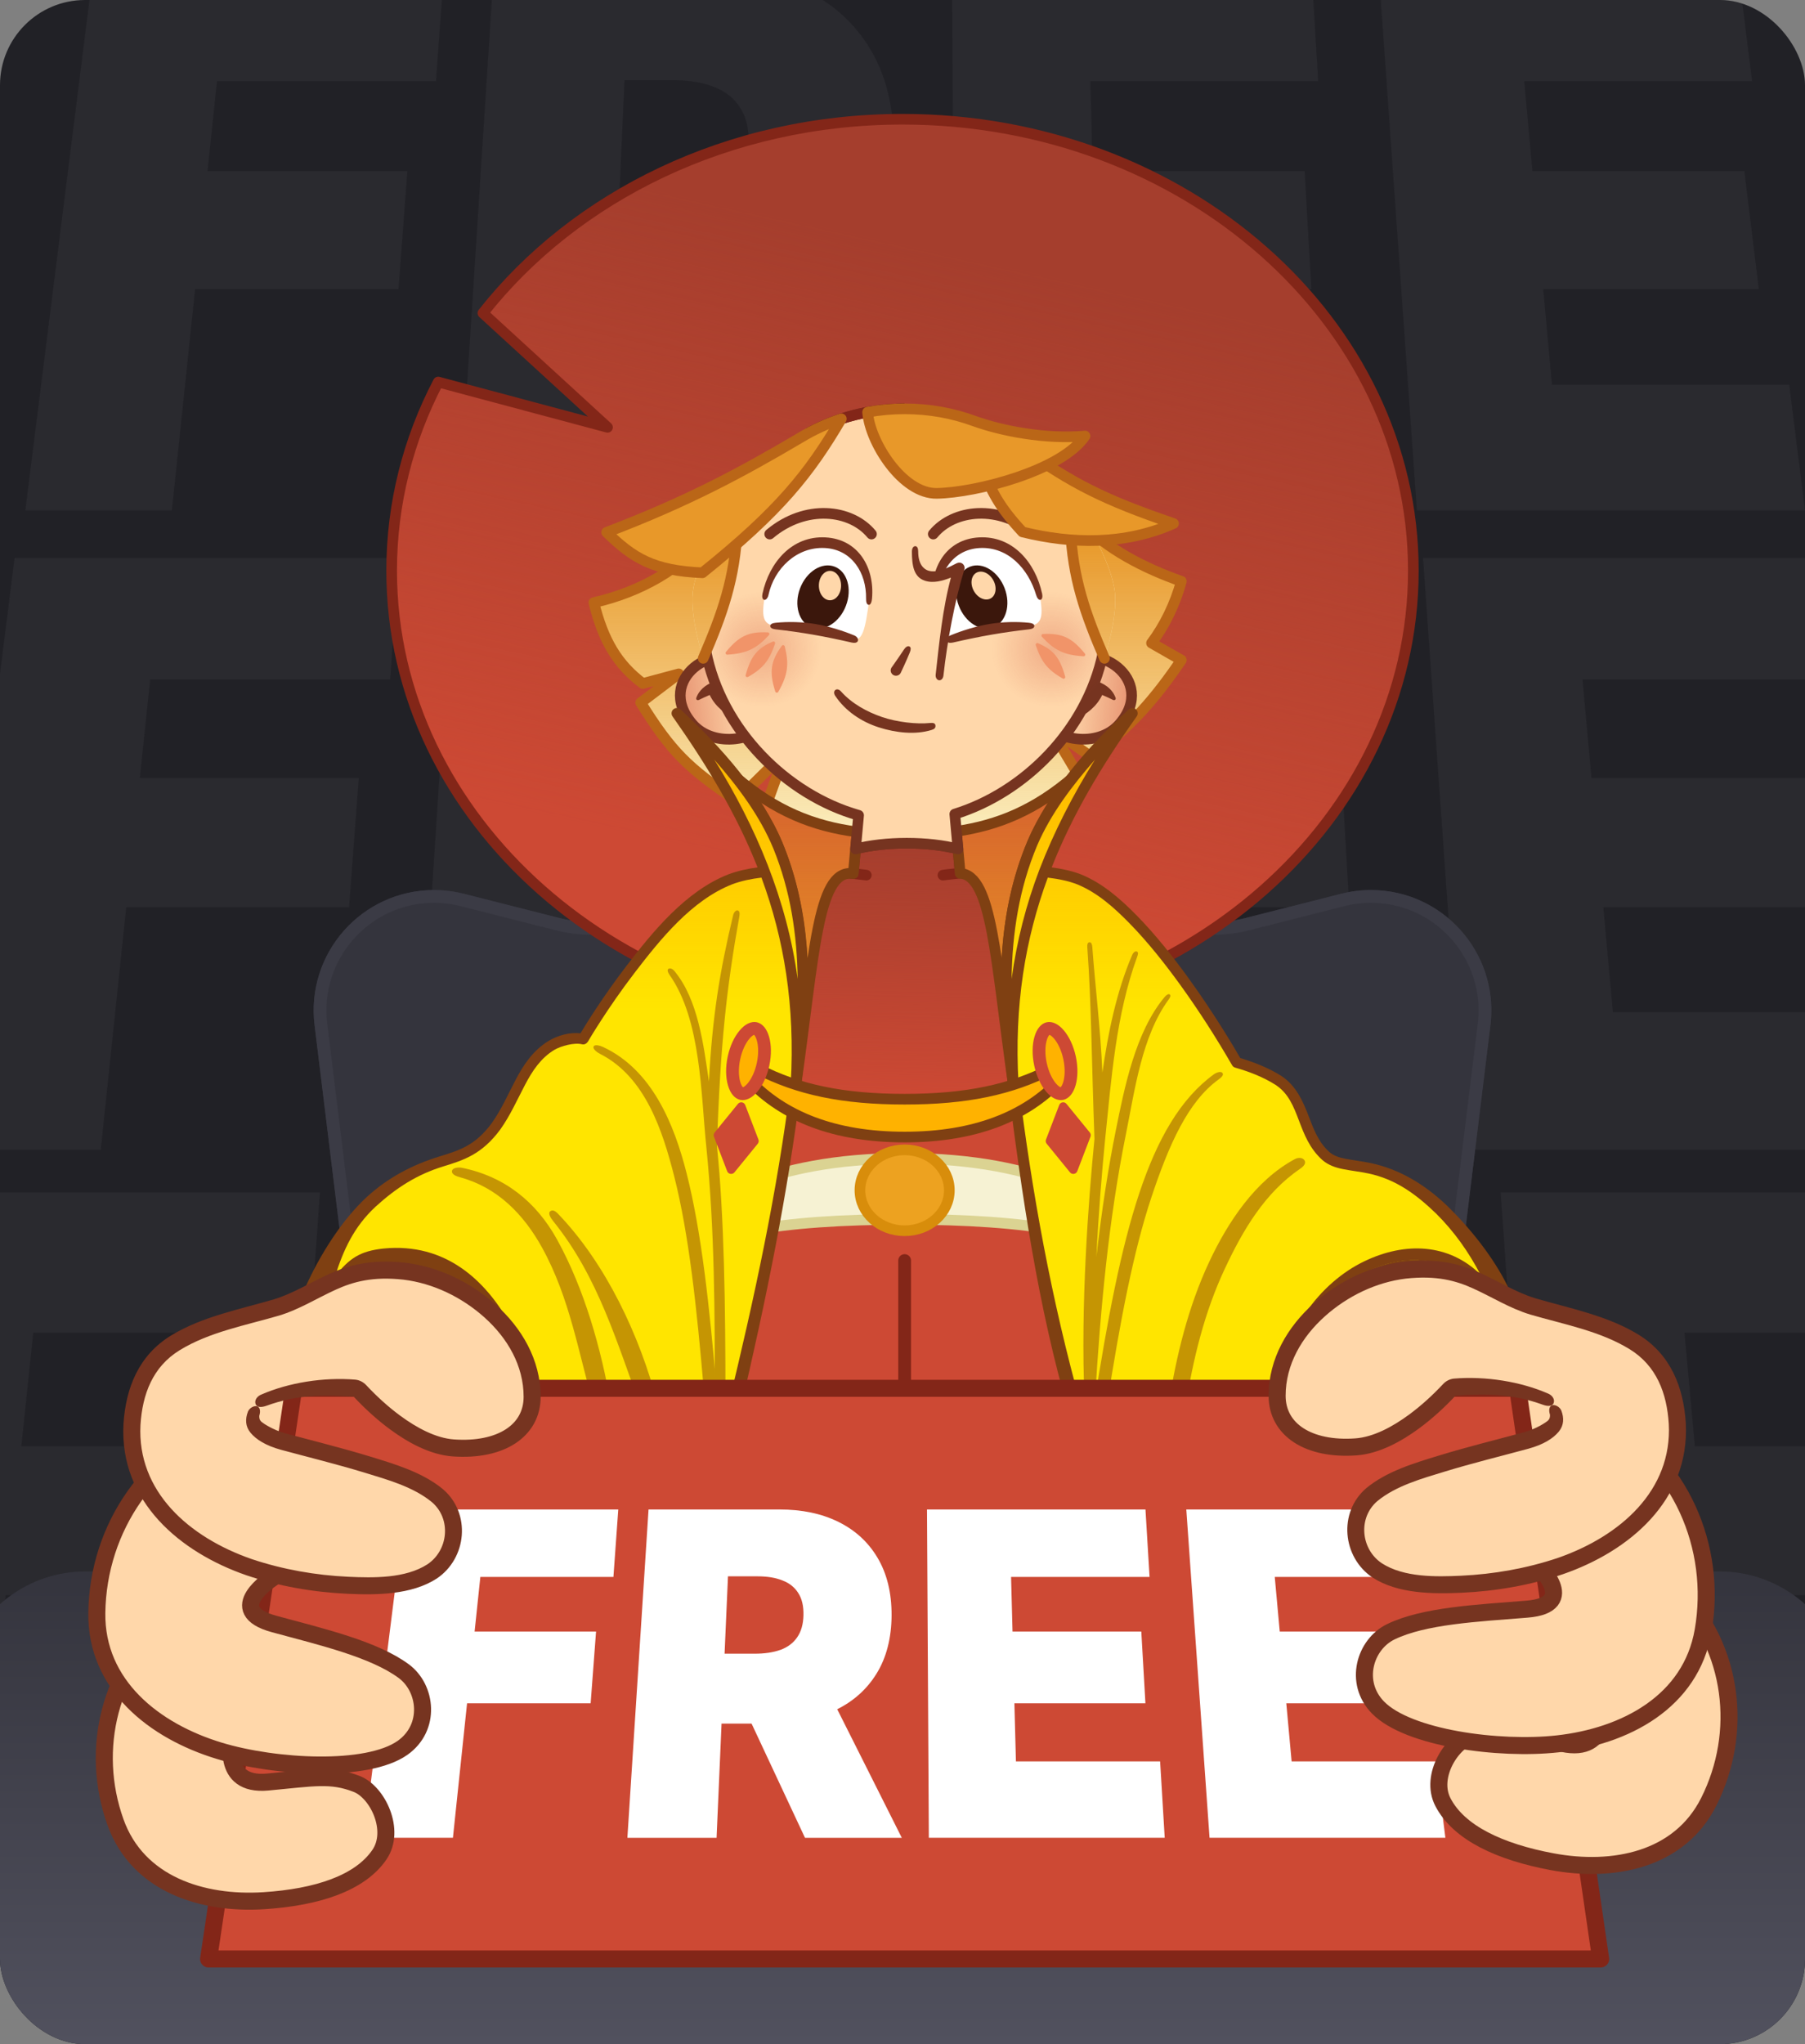 <svg width="424" height="480" viewBox="0 0 424 480" fill="none" xmlns="http://www.w3.org/2000/svg">
<rect x="0" y="0" width="424" height="480" fill="#808080" stroke="none"/>
<g clip-path="url(#clip0_2073_454)">
<rect width="424" height="480" rx="20" fill="#212126"/>
<g opacity="0.04">
<path d="M332.837 119.855L323.852 -7H408.302L411.576 19.065H358.047L359.972 40.178H409.75L413.156 67.889H362.506L364.563 90.35H420.298L424 119.855H332.821H332.837Z" fill="white"/>
<path d="M224.33 119.855L223.622 -7H308.072L309.651 19.065H256.122L256.681 40.178H306.459L308.055 67.889H257.405L257.998 90.35H313.732L315.509 119.855H224.33Z" fill="white"/>
<path d="M5.95 119.855L21.895 -7H104.288L102.412 19.065H50.972L48.751 40.178H95.698L93.608 67.889H45.838L40.375 119.855H5.95Z" fill="white"/>
<path fill-rule="evenodd" clip-rule="evenodd" d="M107.809 119.855L115.987 -7H166.571C175.26 -7 182.846 -5.42 189.329 -2.228C195.829 0.964 200.897 5.588 204.501 11.66C208.138 17.782 209.964 25.187 209.931 33.892C209.898 42.597 207.94 50.364 204.024 56.584C200.371 62.442 195.335 66.984 188.918 70.192L213.881 119.871H176.461L155.81 75.738H144.208L142.283 119.871H107.842L107.809 119.855ZM166.933 47.254C164.185 48.241 160.861 48.734 156.994 48.734H145.377L146.693 18.835H158.097C161.898 18.835 165.123 19.362 167.756 20.431C170.438 21.451 172.479 23.081 173.861 25.302C175.293 27.491 175.951 30.354 175.869 33.875C175.786 37.397 174.964 40.227 173.417 42.432C171.903 44.637 169.747 46.233 166.95 47.27L166.933 47.254Z" fill="white"/>
</g>
<g opacity="0.04">
<path d="M344.114 269.993L334.27 131H426.799L430.387 159.559H371.736L373.846 182.692H428.386L432.118 213.054H376.622L378.876 237.665H439.943L444 269.993H344.096H344.114Z" fill="white"/>
<path d="M225.225 269.993L224.45 131H316.979L318.71 159.559H260.059L260.672 182.692H315.212L316.961 213.054H261.465L262.114 237.665H323.182L325.129 269.993H225.225Z" fill="white"/>
<path d="M-14.05 269.993L3.421 131H93.697L91.641 159.559H35.28L32.846 182.692H84.285L81.995 213.054H29.654L23.669 269.993H-14.05Z" fill="white"/>
<path fill-rule="evenodd" clip-rule="evenodd" d="M97.555 269.993L106.516 131H161.94C171.46 131 179.772 132.731 186.875 136.229C193.997 139.726 199.55 144.793 203.499 151.446C207.484 158.153 209.485 166.267 209.449 175.804C209.413 185.342 207.267 193.852 202.976 200.668C198.973 207.086 193.456 212.062 186.425 215.578L213.776 270.011H172.776L150.148 221.654H137.437L135.328 270.011H97.591L97.555 269.993ZM162.337 190.445C159.326 191.526 155.684 192.067 151.447 192.067H138.717L140.16 159.307H152.655C156.819 159.307 160.353 159.884 163.238 161.056C166.177 162.174 168.413 163.959 169.927 166.393C171.496 168.791 172.217 171.928 172.127 175.786C172.037 179.645 171.135 182.746 169.44 185.162C167.782 187.578 165.42 189.327 162.355 190.463L162.337 190.445Z" fill="white"/>
</g>
<g opacity="0.04">
<path d="M363.85 440.234L352.501 280H459.171L463.307 312.924H395.693L398.124 339.591H461L465.302 374.594H401.325L403.924 402.966H474.323L479 440.234H363.829H363.85Z" fill="white"/>
<path d="M226.791 440.234L225.898 280H332.568L334.563 312.924H266.949L267.655 339.591H330.531L332.547 374.594H268.57L269.318 402.966H339.718L341.963 440.234H226.791Z" fill="white"/>
<path d="M-49.05 440.234L-28.909 280H75.163L72.793 312.924H7.819L5.013 339.591H64.313L61.673 374.594H1.334L-5.567 440.234H-49.05Z" fill="white"/>
<path fill-rule="evenodd" clip-rule="evenodd" d="M79.611 440.234L89.941 280H153.835C164.81 280 174.392 281.995 182.581 286.028C190.791 290.06 197.193 295.901 201.745 303.571C206.339 311.303 208.646 320.656 208.604 331.651C208.563 342.647 206.089 352.457 201.142 360.314C196.528 367.714 190.168 373.451 182.061 377.504L213.593 440.254H166.327L140.242 384.508H125.588L123.156 440.254H79.652L79.611 440.234ZM154.292 348.529C150.821 349.776 146.623 350.4 141.738 350.4H127.064L128.726 312.633H143.131C147.932 312.633 152.006 313.298 155.332 314.649C158.72 315.938 161.297 317.995 163.043 320.801C164.851 323.566 165.683 327.183 165.579 331.631C165.475 336.079 164.436 339.654 162.482 342.439C160.57 345.224 157.847 347.24 154.313 348.55L154.292 348.529Z" fill="white"/>
</g>
<path d="M73.894 240.732C71.825 223.87 84.981 209 101.97 209C104.314 209 106.649 209.291 108.922 209.867L131.427 215.573C137.645 217.149 144.204 216.691 150.143 214.266L200.656 193.633C207.927 190.664 216.073 190.664 223.344 193.633L273.857 214.266C279.796 216.691 286.355 217.149 292.573 215.573L315.078 209.867C317.351 209.291 319.686 209 322.03 209C339.019 209 352.176 223.87 350.106 240.732L337.233 345.654C335.387 360.696 322.612 372 307.456 372H116.544C101.388 372 88.613 360.696 86.767 345.654L73.894 240.732Z" fill="#34343D"/>
<path d="M201.224 195.022C207.915 192.289 215.386 192.203 222.126 194.765L222.777 195.022L273.29 215.654C279.331 218.121 285.983 218.65 292.328 217.176L292.942 217.027L315.447 211.321C317.598 210.776 319.81 210.5 322.03 210.5C337.866 210.5 350.187 224.145 348.699 239.802L348.617 240.55L335.743 345.47C333.99 359.761 321.854 370.5 307.456 370.5H116.544C102.371 370.5 90.39 360.095 88.346 346.138L88.256 345.47L75.382 240.55C73.423 224.581 85.882 210.5 101.97 210.5C103.912 210.5 105.848 210.711 107.743 211.13L108.553 211.321L131.058 217.027C137.383 218.631 144.044 218.229 150.123 215.886L150.71 215.654L201.224 195.022Z" stroke="#3B3B45" stroke-width="3"/>
<path d="M-24.666 440.962C-30.775 460.298 -16.338 480 3.94 480H420.06C440.338 480 454.775 460.298 448.666 440.962L432.552 389.962C428.61 377.483 417.033 369 403.946 369H20.054C6.967 369 -4.61 377.483 -8.552 389.962L-24.666 440.962Z" fill="url(#paint0_linear_2073_454)"/>
<path d="M212 28C278.274 28 332 75.458 332 134C332 192.542 278.274 240 212 240C145.726 240 92 192.542 92 134C92 118.189 95.92 103.187 102.946 89.71L142.712 100.343L113.436 73.522C135.112 46.008 171.175 28 212 28Z" fill="#CD4934"/>
<path d="M212 28C278.274 28 332 75.458 332 134C332 192.542 278.274 240 212 240C145.726 240 92 192.542 92 134C92 118.189 95.92 103.187 102.946 89.71L142.712 100.343L113.436 73.522C135.112 46.008 171.175 28 212 28Z" fill="url(#paint1_linear_2073_454)"/>
<path d="M102.946 89.71L103.269 88.502C102.703 88.351 102.109 88.613 101.838 89.132L102.946 89.71ZM142.712 100.343L142.389 101.55C142.945 101.699 143.531 101.449 143.808 100.944C144.085 100.439 143.981 99.81 143.556 99.421L142.712 100.343ZM113.436 73.522L112.454 72.749C112.049 73.263 112.109 74.002 112.591 74.444L113.436 73.522ZM212 28V29.25C277.734 29.25 330.75 76.289 330.75 134H332H333.25C333.25 74.626 278.814 26.75 212 26.75V28ZM332 134H330.75C330.75 191.711 277.734 238.75 212 238.75V240V241.25C278.814 241.25 333.25 193.374 333.25 134H332ZM212 240V238.75C146.266 238.75 93.25 191.711 93.25 134H92H90.75C90.75 193.374 145.186 241.25 212 241.25V240ZM92 134H93.25C93.25 118.399 97.117 103.595 104.055 90.288L102.946 89.71L101.838 89.132C94.723 102.78 90.75 117.979 90.75 134H92ZM102.946 89.71L102.623 90.918L142.389 101.55L142.712 100.343L143.035 99.135L103.269 88.502L102.946 89.71ZM142.712 100.343L143.556 99.421L114.28 72.601L113.436 73.522L112.591 74.444L141.868 101.264L142.712 100.343ZM113.436 73.522L114.417 74.296C135.845 47.098 171.538 29.25 212 29.25V28V26.75C170.813 26.75 134.38 44.918 112.454 72.749L113.436 73.522Z" fill="#832618"/>
<path d="M139.5 141.5C150.5 139 160 133.5 166 126L254 122.5C260 129 269 133.5 277.5 136.5C276 142 273.5 147 270.5 151L277.5 155C271.432 163.891 265.72 170.654 256.22 177.654L246.66 170.854L253 181.5C246 189.5 238 194.5 225 198L220 187.5L214.5 188.5L212.5 200.5C201.5 201 189.5 198.5 179.5 190.5L183.186 180.316L182.693 178.443L173 188C161.489 180.285 157.674 176.466 150.5 165L159.432 158.238L151 160.5C145 156 141.673 150.342 139.5 141.5Z" fill="#FEF9D1"/>
<path d="M139.5 141.5C150.5 139 160 133.5 166 126L254 122.5C260 129 269 133.5 277.5 136.5C276 142 273.5 147 270.5 151L277.5 155C271.432 163.891 265.72 170.654 256.22 177.654L246.66 170.854L253 181.5C246 189.5 238 194.5 225 198L220 187.5L214.5 188.5L212.5 200.5C201.5 201 189.5 198.5 179.5 190.5L183.186 180.316L182.693 178.443L173 188C161.489 180.285 157.674 176.466 150.5 165L159.432 158.238L151 160.5C145 156 141.673 150.342 139.5 141.5Z" fill="url(#paint2_linear_2073_454)"/>
<path d="M139.5 141.5C150.5 139 160 133.5 166 126L254 122.5C260 129 269 133.5 277.5 136.5C276 142 273.5 147 270.5 151L277.5 155C271.432 163.891 265.72 170.654 256.22 177.654L246.66 170.854L253 181.5C246 189.5 238 194.5 225 198L220 187.5L214.5 188.5L212.5 200.5C201.5 201 189.5 198.5 179.5 190.5L183.186 180.316L182.693 178.443L173 188C161.489 180.285 157.674 176.466 150.5 165L159.432 158.238L151 160.5C145 156 141.673 150.342 139.5 141.5Z" stroke="#BA6617" stroke-width="2.5" stroke-linecap="round" stroke-linejoin="round"/>
<path d="M200.968 199.352C204.376 198.5 208.524 198 213 198C217.476 198 221.624 198.5 225.032 199.352L225.548 205.031C226.017 204.984 226.518 204.937 227.048 204.89C230.574 204.578 235.363 204.288 240.156 204.413L253 331.5H172L184.844 204.413C189.637 204.288 194.426 204.578 197.952 204.89C198.876 204.972 199.714 205.055 200.442 205.133L200.968 199.352Z" fill="#CD4934"/>
<path d="M200.968 199.352C204.376 198.5 208.524 198 213 198C217.476 198 221.624 198.5 225.032 199.352L225.548 205.031C226.017 204.984 226.518 204.937 227.048 204.89C230.574 204.578 235.363 204.288 240.156 204.413L253 331.5H172L184.844 204.413C189.637 204.288 194.426 204.578 197.952 204.89C198.876 204.972 199.714 205.055 200.442 205.133L200.968 199.352Z" fill="url(#paint3_linear_2073_454)"/>
<path d="M203.5 205.5C203.5 205.5 202.346 205.335 200.442 205.133M221.5 205.5C221.5 205.5 223.062 205.277 225.548 205.031M225.548 205.031L225.032 199.352C221.624 198.5 217.476 198 213 198C208.524 198 204.376 198.5 200.968 199.352L200.442 205.133M225.548 205.031C226.017 204.984 226.518 204.937 227.048 204.89C230.574 204.578 235.363 204.288 240.156 204.413L253 331.5H172L184.844 204.413C189.637 204.288 194.426 204.578 197.952 204.89C198.876 204.972 199.714 205.055 200.442 205.133" stroke="#832618" stroke-width="2.5" stroke-linecap="round" stroke-linejoin="round"/>
<path d="M172.811 182.453C176.596 187.241 180.268 192.684 182.5 198C183.392 200.125 184.17 202.263 184.844 204.413C189.897 220.537 189.111 237.346 187 254.5C191.27 224.313 192 204.586 200 205.086C200.152 205.102 200.299 205.117 200.442 205.133L201.332 195.351C191.024 194.014 182.017 190.388 172.811 182.453Z" fill="#EDA220"/>
<path d="M172.811 182.453C176.596 187.241 180.268 192.684 182.5 198C183.392 200.125 184.17 202.263 184.844 204.413C189.897 220.537 189.111 237.346 187 254.5C191.27 224.313 192 204.586 200 205.086C200.152 205.102 200.299 205.117 200.442 205.133L201.332 195.351C191.024 194.014 182.017 190.388 172.811 182.453Z" fill="url(#paint4_linear_2073_454)" fill-opacity="0.7"/>
<path d="M242.5 198C244.732 192.684 248.404 187.241 252.189 182.453C243.279 190.133 234.554 193.777 224.656 195.215L225.553 205.084C233.036 205.521 233.83 225.024 238 254.5C235.889 237.346 235.103 220.537 240.156 204.413C240.83 202.263 241.608 200.125 242.5 198Z" fill="#EDA220"/>
<path d="M242.5 198C244.732 192.684 248.404 187.241 252.189 182.453C243.279 190.133 234.554 193.777 224.656 195.215L225.553 205.084C233.036 205.521 233.83 225.024 238 254.5C235.889 237.346 235.103 220.537 240.156 204.413C240.83 202.263 241.608 200.125 242.5 198Z" fill="url(#paint5_linear_2073_454)" fill-opacity="0.7"/>
<path d="M172.811 182.453C176.596 187.241 180.268 192.684 182.5 198C183.392 200.125 184.17 202.263 184.844 204.413C189.897 220.537 189.111 237.346 187 254.5C191.27 224.313 192 204.586 200 205.086C200.152 205.102 200.299 205.117 200.442 205.133L201.332 195.351C191.024 194.014 182.017 190.388 172.811 182.453Z" stroke="#7F4012" stroke-width="2.5" stroke-linecap="round" stroke-linejoin="round"/>
<path d="M242.5 198C244.732 192.684 248.404 187.241 252.189 182.453C243.279 190.133 234.554 193.777 224.656 195.215L225.553 205.084C233.036 205.521 233.83 225.024 238 254.5C235.889 237.346 235.103 220.537 240.156 204.413C240.83 202.263 241.608 200.125 242.5 198Z" stroke="#7F4012" stroke-width="2.5" stroke-linecap="round" stroke-linejoin="round"/>
<path d="M263.043 169.948C272.006 159.482 257.05 149.658 250.46 156.653L244.733 168.439C247 173.911 257.925 175.924 263.043 169.948Z" fill="#FFD7AA"/>
<path d="M263.043 169.948C272.006 159.482 257.05 149.658 250.46 156.653L244.733 168.439C247 173.911 257.925 175.924 263.043 169.948Z" fill="url(#paint6_linear_2073_454)"/>
<path d="M250.46 156.653C257.05 149.658 272.006 159.482 263.043 169.948C257.925 175.924 247 173.911 244.733 168.439" stroke="#763420" stroke-width="2.5" stroke-linecap="round" stroke-linejoin="round"/>
<path fill-rule="evenodd" clip-rule="evenodd" d="M258.909 163.189C259.79 163.548 260.772 164.019 261.445 164.352C261.809 164.532 262.194 164.257 262.061 163.873C261.726 162.904 260.851 161.358 258.577 160.324C256.969 159.593 254.993 159.841 253.711 160.139C253.241 160.249 253.231 160.844 253.683 161.013C254.661 161.379 255.932 161.864 256.535 162.133C255.531 164.194 253.89 166.357 252.024 168.081C251.592 168.481 251.977 169.234 252.516 168.996C255.263 167.784 257.684 165.812 258.909 163.189Z" fill="#763420"/>
<path d="M162.58 169.948C153.617 159.482 168.573 149.658 175.163 156.653L180.89 168.439C178.623 173.911 167.698 175.924 162.58 169.948Z" fill="#FFD7AA"/>
<path d="M162.58 169.948C153.617 159.482 168.573 149.658 175.163 156.653L180.89 168.439C178.623 173.911 167.698 175.924 162.58 169.948Z" fill="url(#paint7_linear_2073_454)"/>
<path d="M175.163 156.653C168.573 149.658 153.617 159.482 162.58 169.948C167.698 175.924 178.623 173.911 180.89 168.439" stroke="#763420" stroke-width="2.5" stroke-linecap="round" stroke-linejoin="round"/>
<path fill-rule="evenodd" clip-rule="evenodd" d="M166.714 163.189C165.833 163.548 164.851 164.019 164.178 164.352C163.814 164.532 163.429 164.257 163.562 163.873C163.897 162.904 164.772 161.358 167.046 160.324C168.654 159.593 170.631 159.841 171.912 160.139C172.382 160.249 172.392 160.844 171.94 161.013C170.962 161.379 169.691 161.864 169.088 162.133C170.092 164.194 171.733 166.357 173.599 168.081C174.031 168.481 173.646 169.234 173.107 168.996C170.36 167.784 167.939 165.812 166.714 163.189Z" fill="#763420"/>
<path fill-rule="evenodd" clip-rule="evenodd" d="M165 144.5C165 117.714 185.714 96 212.5 96C239.286 96 260 117.714 260 144.5C260 166.681 243.053 185.384 224.287 191.159L225.032 199.352C221.624 198.5 217.476 198 213 198C208.524 198 204.376 198.5 200.968 199.352L201.687 191.447C182.538 186.029 165 167.064 165 144.5Z" fill="#FFD7AA"/>
<path d="M212.5 96C204.249 96 196.575 98.06 189.904 101.694M165.774 152.686C169.361 171.547 184.905 186.699 201.687 191.447L200.968 199.352C204.376 198.5 208.524 198 213 198C217.476 198 221.624 198.5 225.032 199.352L224.287 191.159C240.461 186.182 255.285 171.6 259.07 153.465" stroke="#763420" stroke-width="2.5" stroke-linejoin="round"/>
<path d="M212.5 96C204.249 96 196.575 98.06 189.904 101.694M165.774 152.686C169.361 171.547 184.905 186.699 201.687 191.447L200.968 199.352C204.376 198.5 208.524 198 213 198C217.476 198 221.624 198.5 225.032 199.352L224.287 191.159C240.461 186.182 255.285 171.6 259.07 153.465" stroke="url(#paint8_linear_2073_454)" stroke-width="2.5" stroke-linejoin="round"/>
<ellipse opacity="0.3" cx="247" cy="152.5" rx="14" ry="13.5" fill="url(#paint9_radial_2073_454)"/>
<ellipse opacity="0.3" cx="179" cy="152.5" rx="14" ry="13.5" fill="url(#paint10_radial_2073_454)"/>
<path d="M196.202 162.038C196.554 161.746 197.102 161.857 197.523 162.33C200.116 165.244 203.671 167.169 207.226 168.383C210.718 169.576 215.371 170.099 218.424 169.776C219.11 169.703 219.647 169.776 219.733 170.295C219.847 170.976 219.388 171.234 218.819 171.41C215.015 172.587 210.435 172.078 206.435 170.797C202.299 169.472 198.581 166.951 196.202 163.405C195.849 162.879 195.85 162.33 196.202 162.038Z" fill="#763420"/>
<path d="M219.715 140.5C218.215 124 240.715 122.5 244.215 139.5C245.056 144.512 244.952 146.662 241.715 147C235.215 147 229.715 148 223.715 150C221.29 150.843 220.636 147.598 219.715 140.5Z" fill="white"/>
<ellipse cx="5.763" cy="7.628" rx="5.763" ry="7.628" transform="matrix(-0.934 0.357 0.357 0.934 233.267 131)" fill="#3B170C"/>
<ellipse cx="231.04" cy="137.501" rx="2.607" ry="3.451" transform="rotate(-29.015 231.04 137.501)" fill="#FFD7AA"/>
<path d="M219.226 125.404C224.04 119.576 234.683 118.309 243.129 125.404" stroke="#763420" stroke-width="2.5" stroke-linecap="round" stroke-linejoin="round"/>
<path d="M229.992 126.19C222.316 126.598 218.403 133.24 219.07 140.576C219.132 141.264 219.349 142.072 219.85 142.026C220.351 141.981 220.476 141.267 220.464 140.576C220.352 134.462 223.85 129.019 230.125 128.686C236.785 128.331 241.559 133.556 243.388 139.702C243.585 140.364 243.962 140.945 244.398 140.856C244.833 140.766 244.947 140.103 244.801 139.428C243.218 132.084 237.896 125.769 229.992 126.19Z" fill="#763420"/>
<path d="M241.72 146.237C238.773 145.947 235.469 146.012 232.406 146.526C229.293 147.048 226.047 148.056 223.253 149.202C222.633 149.456 222.226 150.007 222.385 150.486C222.545 150.965 223.208 151.026 223.826 150.885C226.793 150.208 229.905 149.552 232.906 149.033C235.8 148.533 238.717 148.115 241.72 147.78C242.406 147.704 242.97 147.474 242.97 147C242.97 146.526 242.407 146.304 241.72 146.237Z" fill="#763420"/>
<path d="M259.447 154.586C254.93 144.114 251.964 135.784 251.447 124H255.953C255.953 124 261.243 132.847 261.896 139.157C262.523 145.224 259.447 154.586 259.447 154.586Z" fill="#FEF9D1"/>
<path d="M259.447 154.586C254.93 144.114 251.964 135.784 251.447 124H255.953C255.953 124 261.243 132.847 261.896 139.157C262.523 145.224 259.447 154.586 259.447 154.586Z" fill="url(#paint11_linear_2073_454)"/>
<path d="M251.447 124C251.964 135.784 254.93 144.114 259.447 154.586" stroke="#BA6617" stroke-width="2.5" stroke-linecap="round"/>
<path d="M165.181 154.586C169.698 144.114 172.663 135.784 173.181 124H168.674C168.674 124 163.384 132.847 162.732 139.157C162.104 145.224 165.181 154.586 165.181 154.586Z" fill="#FEF9D1"/>
<path d="M165.181 154.586C169.698 144.114 172.663 135.784 173.181 124H168.674C168.674 124 163.384 132.847 162.732 139.157C162.104 145.224 165.181 154.586 165.181 154.586Z" fill="url(#paint12_linear_2073_454)"/>
<path d="M173.181 124C172.663 135.784 169.698 144.114 165.181 154.586" stroke="#BA6617" stroke-width="2.5" stroke-linecap="round"/>
<path d="M204.222 140.5C205.722 124 183.222 122.5 179.722 139.5C178.881 144.512 178.985 146.662 182.222 147C188.722 147 194.222 148 200.222 150C202.647 150.843 203.301 147.598 204.222 140.5Z" fill="white"/>
<ellipse cx="193.33" cy="140.183" rx="5.763" ry="7.628" transform="rotate(20.919 193.33 140.183)" fill="#3B170C"/>
<ellipse cx="2.607" cy="3.451" rx="2.607" ry="3.451" transform="matrix(-1 8.74228e-08 8.74228e-08 1 197.571 134.05)" fill="#FFD7AA"/>
<path d="M193.914 126.19C201.59 126.598 205.504 133.24 204.837 140.576C204.774 141.264 204.557 142.072 204.056 142.026C203.555 141.981 203.43 141.267 203.443 140.576C203.554 134.462 200.056 129.019 193.781 128.686C187.121 128.331 181.836 133.56 180.518 139.702C180.374 140.377 179.944 140.945 179.509 140.856C179.073 140.766 178.959 140.103 179.105 139.428C180.689 132.084 186.011 125.769 193.914 126.19Z" fill="#763420"/>
<path d="M182.187 146.237C185.133 145.947 188.437 146.012 191.5 146.526C194.614 147.048 197.859 148.056 200.653 149.202C201.273 149.456 201.681 150.007 201.521 150.486C201.361 150.965 200.698 151.026 200.081 150.885C197.113 150.208 194.001 149.552 191 149.033C188.106 148.533 185.189 148.115 182.187 147.78C181.501 147.704 180.937 147.474 180.937 147C180.937 146.526 181.5 146.304 182.187 146.237Z" fill="#763420"/>
<path d="M204.711 125.404C199.897 119.576 189.254 118.309 180.808 125.404" stroke="#763420" stroke-width="2.5" stroke-linecap="round" stroke-linejoin="round"/>
<path d="M240.19 124.913C234.772 119.069 232.891 115.54 230.472 109.045L240.423 105.408C251.702 113.435 259.262 117.346 275.666 122.929C264.225 128.043 251.73 127.756 240.19 124.913Z" fill="#E89829" stroke="#BA6617" stroke-width="2.5" stroke-linecap="round" stroke-linejoin="round"/>
<path d="M212.5 296V327.5" stroke="#832618" stroke-width="3" stroke-linecap="round" stroke-linejoin="round"/>
<path d="M176 289C185.5 287.167 198 286.333 212.5 286.333C227 286.333 239.5 287.167 249 289V278C241 274.833 229.089 272 212.5 272C195.911 272 184 274.833 176 278V289Z" fill="#F6F2D3" stroke="#DBD392" stroke-width="2.5" stroke-linecap="round" stroke-linejoin="round"/>
<ellipse cx="212.5" cy="279.5" rx="10.5" ry="9.5" fill="#EDA220" stroke="#D88D0B" stroke-width="2.5" stroke-linejoin="round"/>
<path d="M203.805 96.783C206.615 96.269 209.52 96 212.5 96C218.339 96 223.89 97.032 229 98.923C235.37 101.192 245.454 103.197 254.869 102.391C249.409 110.518 229.345 115.682 220.074 115.851C212.006 115.998 204.324 103.867 203.805 96.783Z" fill="#E89829" stroke="#BA6617" stroke-width="2.5" stroke-linecap="round" stroke-linejoin="round"/>
<path d="M142.5 125C148.794 131.125 153.5 134 165 134.5C183.262 119.846 190.159 111.063 197.634 98.353C194.279 99.454 191.1 100.921 188.138 102.707C173.962 111.072 161.561 117.728 142.5 125Z" fill="#E89829" stroke="#BA6617" stroke-width="2.5" stroke-linecap="round" stroke-linejoin="round"/>
<path d="M159 167.5C159 167.5 176.301 183.236 182.5 198C190.083 216.061 189.393 235.058 187 254.5C183 287 172 331.5 172 331.5H74V302.5C74 302.5 80.636 287.893 87 282C100.5 269.5 108.339 275.545 116.5 264.5C121.284 258.025 122.646 249.723 129.5 245.5C133.413 243.089 137 244 137 244C137 244 155 213 171.5 206.5C173.799 205.594 176.652 205.041 179.699 204.728C174.774 191.712 167.653 179.661 159 167.5Z" fill="#FFE500"/>
<path d="M159 167.5C159 167.5 176.301 183.236 182.5 198C190.083 216.061 189.393 235.058 187 254.5C183 287 172 331.5 172 331.5H74V302.5C74 302.5 80.636 287.893 87 282C100.5 269.5 108.339 275.545 116.5 264.5C121.284 258.025 122.646 249.723 129.5 245.5C133.413 243.089 137 244 137 244C137 244 155 213 171.5 206.5C173.799 205.594 176.652 205.041 179.699 204.728C174.774 191.712 167.653 179.661 159 167.5Z" fill="url(#paint13_linear_2073_454)"/>
<path d="M242.5 198C248.699 183.236 266 167.5 266 167.5C257.347 179.661 250.226 191.712 245.301 204.728C248.348 205.041 251.201 205.594 253.5 206.5C270 213 290.5 249.5 290.5 249.5C290.5 249.5 296.087 251.089 300 253.5C306.854 257.723 305.483 266.151 311.5 271.5C316 275.5 325 271 338.5 283.5C344.864 289.393 351 302.5 351 302.5V331.5H299H253C253 331.5 242 287 238 254.5C235.607 235.058 234.917 216.061 242.5 198Z" fill="#FFE500"/>
<path d="M242.5 198C248.699 183.236 266 167.5 266 167.5C257.347 179.661 250.226 191.712 245.301 204.728C248.348 205.041 251.201 205.594 253.5 206.5C270 213 290.5 249.5 290.5 249.5C290.5 249.5 296.087 251.089 300 253.5C306.854 257.723 305.483 266.151 311.5 271.5C316 275.5 325 271 338.5 283.5C344.864 289.393 351 302.5 351 302.5V331.5H299H253C253 331.5 242 287 238 254.5C235.607 235.058 234.917 216.061 242.5 198Z" fill="url(#paint14_linear_2073_454)"/>
<path fill-rule="evenodd" clip-rule="evenodd" d="M321.542 298.438C330.945 293.913 341.136 295.493 347.735 302.949C348.25 303.543 348.979 304.079 349.75 303.498V330.25H300.492C303.67 313.413 312.248 302.911 321.542 298.438Z" fill="#7F4012"/>
<path fill-rule="evenodd" clip-rule="evenodd" d="M158.171 166.564C158.649 166.141 159.369 166.146 159.841 166.575C169.561 175.601 178.901 185.989 184.008 198.378C191.272 216.316 190.508 235.808 188.24 254.652C185.099 280.177 179.831 305.798 173.953 330.85L173.699 331.93C173.568 332.489 172.575 332.75 172 332.75H74C73.31 332.75 72.75 332.19 72.75 331.5L71.75 302.5C71.75 302.322 71.789 302.146 71.862 301.983C75.177 294.684 80.225 286.569 86.15 281.083C91.237 276.456 96.853 273.513 103.386 271.509C105.736 270.788 107.774 270.153 109.731 269.048C111.662 267.958 113.552 266.386 115.495 263.757C117.768 260.584 119.308 257.013 121.117 253.573C122.941 250.106 125.125 246.728 128.845 244.436C131.102 243.103 133.732 242.369 136.357 242.637C137.641 240.5 141.653 233.995 147.07 226.927C153.387 218.685 161.097 209.255 171.042 205.337C173.269 204.495 175.596 203.997 177.953 203.68C172.956 190.982 165.814 179.347 157.981 168.225C157.611 167.704 157.693 166.988 158.171 166.564ZM136.692 245.212L136.693 245.211C137.277 245.357 137.746 245.073 138.084 244.623C138.212 244.402 142.654 236.799 149.055 228.448C155.079 220.588 162.461 211.405 171.958 207.663C174.179 206.822 176.516 206.367 178.868 206.08C184.179 220.467 186.781 236.073 185.753 254.395C182.606 279.929 177.092 305.263 171.019 330.25H126.724C125.258 323.422 122.123 314.93 119.458 310.312C114.055 300.952 104.865 291.715 90.06 293.181C84.606 293.782 82.135 295.403 78.713 299.675C80.654 293.574 83.089 288.103 88.26 283.315C93.066 278.94 97.947 275.793 104.119 273.899C106.436 273.188 108.732 272.483 110.961 271.225C113.217 269.951 115.367 268.136 117.505 265.243C119.853 261.964 121.46 258.291 123.33 254.737C125.096 251.379 127.021 248.495 130.155 246.564C131.817 245.579 134.952 244.768 136.692 245.212ZM167.804 178.401C173.319 184.695 178.484 191.532 181.69 199.316C185.7 209.217 187.224 219.419 187.368 229.87C184.866 211.395 177.629 194.141 167.804 178.401Z" fill="#7F4012"/>
<path fill-rule="evenodd" clip-rule="evenodd" d="M347.735 302.949C341.136 295.493 330.945 293.913 321.542 298.438C312.248 302.911 303.67 313.413 300.492 330.25H349.75V303.498C348.979 304.079 348.25 303.543 347.735 302.949Z" fill="#7F4012"/>
<path fill-rule="evenodd" clip-rule="evenodd" d="M265.157 166.576C265.63 166.147 266.351 166.141 266.829 166.564C267.307 166.988 267.389 167.704 267.019 168.225C258.736 179.865 251.893 191.363 247.046 203.68C249.558 204.018 251.939 204.541 253.958 205.337C259.056 207.413 263.331 211.198 267.136 215.087C271.437 219.483 275.587 224.709 279.2 229.705C285.508 238.426 290.226 246.506 291.339 248.447C294.692 249.473 298.041 250.772 301.007 252.659C304.445 254.928 306.062 258.558 307.474 262.268C308.669 265.404 309.767 268.287 312.33 270.565C313.363 271.441 314.656 271.819 315.963 272.079C317.926 272.47 319.919 272.68 321.88 273.089C328.702 274.51 334.625 278.125 339.661 282.877C345.217 288.22 350.843 295.24 354.184 302.097C354.228 302.226 354.25 302.363 354.25 302.5L352.25 331.5C352.25 332.19 351.69 332.75 351 332.75H252.34C251.801 332.75 251.327 332.405 251.156 331.902C243.879 307.254 239.939 280.052 236.76 254.652C234.362 235.168 233.632 215.893 241.348 197.516C246.492 185.567 255.599 175.266 265.157 166.576ZM321.542 298.438C330.945 293.913 341.136 295.493 347.735 302.949C348.25 303.543 348.979 304.079 349.75 303.498V330.25H300.492C303.67 313.413 312.248 302.911 321.542 298.438ZM239.246 254.395C238.218 236.074 240.82 220.467 246.131 206.08C248.747 206.399 251.124 206.908 253.042 207.663C257.805 209.604 261.796 213.204 265.349 216.835C269.532 221.11 273.601 226.228 277.175 231.17C281.581 237.262 285.641 243.601 289.407 250.106C289.579 250.412 289.808 250.602 290.16 250.703C293.435 251.641 296.747 252.911 299.624 254.742C302.671 256.749 303.84 259.735 305.169 263.24C306.327 266.296 307.629 269.731 310.67 272.435C312.052 273.604 313.718 274.18 315.475 274.53C317.43 274.92 319.417 275.129 321.37 275.536C327.864 276.889 332.633 280.428 337.377 284.994C341.629 289.234 344.964 293.943 347.735 299.235C340.317 292.029 330.167 291.514 320.458 296.187C310.217 301.115 301.172 312.535 297.949 330.25H253.981C246.972 305.223 242.393 279.927 239.246 254.395ZM237.631 229.87C237.779 219.126 239.386 208.645 243.652 198.484C246.862 191.043 251.884 184.462 257.195 178.401C252.062 186.624 247.612 195.234 244.132 204.286C241.075 212.365 238.858 220.811 237.631 229.87Z" fill="#7F4012"/>
<path fill-rule="evenodd" clip-rule="evenodd" d="M347.735 302.949C341.136 295.493 330.945 293.913 321.542 298.438C312.248 302.911 303.67 313.413 300.492 330.25H349.75V303.498C348.979 304.079 348.25 303.543 347.735 302.949Z" fill="#7F4012"/>
<path d="M167.912 328.283C167.912 308.636 167.891 288.89 165.919 269.322C164.633 257.048 164.735 239.457 157.249 228.875C156.883 228.358 156.675 227.752 157.003 227.506C157.33 227.26 157.962 227.466 158.368 227.951C164.004 234.676 165.256 245.361 166.532 253.96C167.321 238.817 169.045 228.177 172.217 214.906C172.378 214.235 172.868 213.683 173.291 213.784C173.714 213.885 173.801 214.478 173.679 215.158C170.653 232.109 169.205 245.27 168.413 269.148C170.115 285.464 170.412 306.766 170.412 328.283C170.412 328.973 169.852 329.533 169.162 329.533C168.472 329.533 167.912 328.973 167.912 328.283Z" fill="#C59503"/>
<path d="M139.453 245.722C139.713 245.177 140.973 245.533 141.663 245.854C153.21 251.229 158.377 264.038 161.292 275.532C164.799 289.36 166.667 306.832 168.327 326.25L168.657 330.158L168.662 330.312C168.649 331.072 168.06 331.714 167.286 331.778C166.512 331.843 165.827 331.307 165.687 330.56L165.667 330.407L165.337 326.495C163.676 307.074 161.824 289.835 158.384 276.27C155.65 265.49 151.578 252.888 141.001 247.496C140.324 247.151 139.152 246.353 139.453 245.722Z" fill="#C59503"/>
<path d="M129.218 284.465C129.732 284.035 130.34 284.251 131.044 284.981C142.337 296.704 150.295 313.645 154.459 329.596C154.665 330.588 154.09 331.595 153.103 331.907C152.115 332.219 151.065 331.725 150.664 330.794C144.873 315.247 140.548 299.859 129.951 286.749C129.313 285.961 128.703 284.895 129.218 284.465ZM108.553 274.228C118.57 276.275 125.983 282.242 130.849 291.057C137.276 302.703 141.212 316.684 143.484 329.752C143.611 330.758 142.959 331.716 141.95 331.949C140.941 332.182 139.934 331.606 139.607 330.646C135.908 317.827 133.893 304.849 127.347 292.989C123.001 285.116 116.837 278.842 108.145 276.473C107.167 276.207 106.002 275.76 106.181 274.917C106.322 274.248 107.56 274.025 108.553 274.228Z" fill="#C59503"/>
<path d="M258.957 251.862C258.461 240.916 257.275 231.76 256.597 222.498C256.547 221.81 256.38 221.218 255.909 221.253C255.437 221.287 255.369 221.883 255.419 222.571C256.391 235.848 256.41 249.118 257.094 267.452C255.658 281.933 253.802 307.062 254.751 328.057C254.782 328.721 255.327 329.245 255.992 329.25C256.657 329.254 257.208 328.737 257.248 328.073C258.502 307.339 260.398 286.527 264.516 266.142C266.571 255.967 268.215 243.354 274.492 234.745C274.898 234.187 275.087 233.753 274.751 233.501C274.492 233.306 273.98 233.629 273.573 234.115C266.669 242.367 264.116 255.498 262.066 265.646C260.367 274.058 258.831 283.913 257.54 295.14C258.064 284.554 258.879 274.773 259.591 267.608C261.079 253.208 262.126 238.409 267.105 224.723C267.341 224.074 267.443 223.676 267.105 223.464C266.714 223.218 266.193 223.681 265.944 224.263C262.23 232.917 260.286 242.617 258.957 251.862Z" fill="#C59503"/>
<path d="M285.116 252.288C285.785 251.8 286.818 251.479 287.176 251.97C287.535 252.461 286.836 253.05 286.167 253.538C279.096 258.698 274.634 268.599 270.441 281.226C266.253 293.841 263.114 310.144 259.982 330.232C259.855 331.05 259.087 331.61 258.269 331.483C257.45 331.355 256.89 330.587 257.018 329.769C260.15 309.67 263.32 293.153 267.594 280.28C271.864 267.419 277.303 257.989 285.116 252.288Z" fill="#C59503"/>
<path d="M304.144 272.193C305.037 271.713 306.039 271.826 306.437 272.483C306.835 273.141 306.303 273.833 305.464 274.402C297.104 280.084 291.963 288.842 287.687 297.974C282.906 308.181 280.24 319.212 278.478 330.301C278.311 331.393 277.291 332.144 276.199 331.978C275.107 331.812 274.356 330.791 274.522 329.699C276.346 318.231 279.12 306.832 284.063 296.276C288.401 287.015 294.887 277.166 304.144 272.193Z" fill="#C59503"/>
<path d="M178 251C187.5 255.889 198 258.111 212.5 258.111C227 258.111 237.5 255.889 247 251L249 253.667C241 262.111 229.089 267 212.5 267C195.911 267 184 262.111 176 253.667L178 251Z" fill="#FFB200" stroke="#7F4012" stroke-width="2.5" stroke-linecap="round" stroke-linejoin="round"/>
<path d="M177.454 241.507C178.004 241.624 178.744 242.239 179.217 243.863C179.669 245.42 179.746 247.559 179.252 249.882C178.758 252.205 177.818 254.128 176.771 255.365C175.679 256.657 174.752 256.918 174.203 256.801C173.653 256.684 172.913 256.069 172.44 254.444C171.988 252.888 171.911 250.75 172.405 248.427C172.899 246.103 173.839 244.18 174.886 242.943C175.978 241.651 176.905 241.39 177.454 241.507Z" fill="#FFB200" stroke="#CD4934" stroke-width="3" stroke-linejoin="round"/>
<path d="M246.203 241.507C245.653 241.624 244.913 242.239 244.44 243.863C243.988 245.42 243.911 247.559 244.405 249.882C244.899 252.205 245.839 254.128 246.886 255.365C247.978 256.657 248.905 256.918 249.454 256.801C250.004 256.684 250.744 256.069 251.217 254.444C251.669 252.888 251.746 250.75 251.252 248.427C250.758 246.103 249.818 244.18 248.771 242.943C247.679 241.651 246.752 241.39 246.203 241.507Z" fill="#FFB200" stroke="#CD4934" stroke-width="3" stroke-linejoin="round"/>
<path d="M173.346 259.209C173.831 258.613 174.78 258.765 175.055 259.483L178.157 267.58C178.285 267.914 178.225 268.292 177.999 268.569L172.522 275.292C172.036 275.888 171.088 275.736 170.813 275.018L167.71 266.921C167.582 266.587 167.642 266.209 167.869 265.932L173.346 259.209Z" fill="#CD4934"/>
<path d="M250.522 259.209C250.036 258.613 249.088 258.765 248.813 259.483L245.71 267.58C245.582 267.914 245.643 268.292 245.869 268.569L251.346 275.292C251.831 275.888 252.78 275.736 253.055 275.018L256.157 266.921C256.286 266.587 256.225 266.209 255.999 265.932L250.522 259.209Z" fill="#CD4934"/>
<path d="M225.096 133.916C217.755 136.5 215 136 215 129.5V158.5H220.5C221.391 150.451 222.778 141.456 225.096 133.916Z" fill="#FFD7AA"/>
<path d="M214.209 129.5C214.209 128.81 214.513 128.25 215 128.25C215.488 128.25 215.684 128.81 215.684 129.5C215.684 132.64 217.105 133.674 218.019 133.983C220.148 134.703 222.953 133.172 224.766 132.246C225.229 132.054 225.736 132.065 226.138 132.402C226.522 132.725 226.677 133.247 226.53 133.727C224.244 141.164 222.503 150.628 221.616 158.637C221.54 159.323 221.109 159.796 220.588 159.739C220.068 159.681 219.718 159.095 219.794 158.408C220.589 151.222 221.435 142.771 223.38 135.625C221.476 136.379 219.235 137.034 217.219 136.353C214.665 135.49 214.209 132.859 214.209 129.5ZM212.337 152.524C212.714 151.946 213.238 151.589 213.637 151.808C214.037 152.026 213.974 152.56 213.717 153.201C212.933 155.163 211.57 158.027 211.57 158.027C211.238 158.633 210.479 158.856 209.873 158.524C209.268 158.193 209.045 157.434 209.376 156.828C209.376 156.828 211.191 154.281 212.337 152.524Z" fill="#763420"/>
<rect x="53" y="323" width="34" height="99" fill="#FFD7AA"/>
<rect x="345" y="323" width="34" height="99" fill="#FFD7AA"/>
<path d="M69 326H213H356.5L376 460H212.5H49L69 326Z" fill="#CD4934" stroke="#832618" stroke-width="4" stroke-linecap="round" stroke-linejoin="round"/>
<path d="M284.125 431.54L278.665 354.45H329.985L331.975 370.29H299.445L300.615 383.12H330.865L332.935 399.96H302.155L303.405 413.61H337.275L339.525 431.54H284.115H284.125Z" fill="white"/>
<path d="M218.185 431.54L217.755 354.45H269.075L270.035 370.29H237.505L237.845 383.12H268.095L269.065 399.96H238.285L238.645 413.61H272.515L273.595 431.54H218.185Z" fill="white"/>
<path d="M85.475 431.54L95.165 354.45H145.235L144.095 370.29H112.835L111.485 383.12H140.015L138.745 399.96H109.715L106.395 431.54H85.475Z" fill="white"/>
<path fill-rule="evenodd" clip-rule="evenodd" d="M147.375 431.54L152.345 354.45H183.085C188.365 354.45 192.975 355.41 196.915 357.35C200.865 359.29 203.945 362.1 206.135 365.79C208.345 369.51 209.455 374.01 209.435 379.3C209.415 384.59 208.225 389.31 205.845 393.09C203.625 396.65 200.565 399.41 196.665 401.36L211.835 431.55H189.095L176.545 404.73H169.495L168.325 431.55H147.395L147.375 431.54ZM183.305 387.42C181.635 388.02 179.615 388.32 177.265 388.32H170.205L171.005 370.15H177.935C180.245 370.15 182.205 370.47 183.805 371.12C185.435 371.74 186.675 372.73 187.515 374.08C188.385 375.41 188.785 377.15 188.735 379.29C188.685 381.43 188.185 383.15 187.245 384.49C186.325 385.83 185.015 386.8 183.315 387.43L183.305 387.42Z" fill="white"/>
<path d="M89.127 435.513C93.026 429.805 88.731 420.842 83.825 418.915C77.81 416.552 73.657 417.444 62.884 418.455C51.498 419.523 54.677 407.78 54.677 407.78L39.975 379.855C25.792 391.386 20.959 410.692 27.132 427.897C32.34 442.411 47.45 447.248 61.977 446.318C74.462 445.519 84.539 442.229 89.127 435.513Z" fill="#FFD7AA" stroke="#763420" stroke-width="4" stroke-linecap="round" stroke-linejoin="round"/>
<path d="M94.543 410.436C101.296 405.68 100.261 396.412 94.835 392.411C87.878 387.28 75.858 384.443 64.372 381.335C52.234 378.05 63.949 370.589 63.949 370.589L54.474 334.197C35.424 340.611 23.011 358.634 22.742 378.733C22.516 395.688 36.216 406.489 51.537 411.126C64.704 415.112 86.266 416.266 94.543 410.436Z" fill="#FFD7AA" stroke="#763420" stroke-width="4" stroke-linecap="round" stroke-linejoin="round"/>
<path d="M101.5 369C108.434 364.513 107.764 355.211 102.5 351C95.75 345.6 77.972 341.656 66.5 338.5C60 336.712 59 333.5 59.5 332L61.5 329C69.288 326.179 75.984 325.546 83.165 325.949C83.699 325.979 84.193 326.224 84.556 326.617C86.97 329.234 96.856 339.317 106.5 340C117.59 340.786 125 336 125 328C125 311.969 108.5 300 95 298.5C79.756 296.806 75.145 304.023 65 307C45.713 312.66 32.058 314.427 31 334.5C30.107 351.433 43.373 362.764 58.5 368C71.5 372.5 93 374.5 101.5 369Z" fill="#FFD7AA"/>
<path d="M61.463 327.433C67.797 324.687 75.952 323.346 83.483 323.968C84.48 324.076 85.374 324.555 86.026 325.261C88.474 327.871 91.121 330.298 94.003 332.424C97.89 335.289 102.395 337.704 106.642 338.005C111.902 338.377 116.055 337.408 118.822 335.616C121.515 333.871 123 331.293 123 328C123 320.708 119.248 314.213 113.732 309.294C108.485 304.614 101.783 301.342 94.779 300.488C87.563 299.686 82.96 300.983 78.915 302.819C74.439 304.852 70.304 307.486 65.563 308.92C57.79 311.201 49.2 312.757 42.21 317.05C35.852 320.954 33.451 327.4 32.997 334.605C32.175 350.212 44.368 360.992 59.154 366.11C66.441 368.543 74.109 369.896 81.781 370.253C87.691 370.528 95.223 370.679 100.413 367.321C105.326 364.033 106.067 356.667 101.45 352.727C97.09 349.132 90.985 347.441 85.686 345.821C79.169 343.828 72.545 342.21 65.969 340.428C62.475 339.467 60.179 338.05 58.831 336.414C57.647 334.976 57.554 333.243 58.254 331.439C58.67 330.515 59.787 330.017 60.418 330.227C61.048 330.438 61.264 331.354 60.915 332.402C60.871 332.86 60.909 333.436 61.463 333.903C61.846 334.224 64.025 335.745 67.031 336.572C73.644 338.361 80.303 339.992 86.856 341.996C92.707 343.785 99.233 345.708 104.035 349.675C110.699 355.358 109.684 365.923 102.586 370.679C96.647 374.522 88.397 374.564 81.594 374.248C73.556 373.874 65.473 372.476 57.846 369.89C42.378 364.536 28.04 352.654 29.002 334.395C29.542 325.872 32.623 318.244 40.117 313.641C47.432 309.149 56.3 307.469 64.437 305.081C68.979 303.668 72.959 301.131 77.261 299.177C81.869 297.085 87.194 295.621 95.221 296.512C103.05 297.473 110.522 301.072 116.394 306.308C122.502 311.756 127 319.261 127 328C127 332.706 124.78 336.522 120.996 338.973C117.285 341.378 112.188 342.408 106.359 341.995C100.961 341.612 95.701 338.644 91.63 335.643C88.542 333.367 85.707 330.769 83.085 327.972C83.07 327.957 83.058 327.949 83.052 327.946L83.049 327.944C76.102 327.54 70.046 327.395 62.573 330.103C61.535 330.479 60.363 330.577 60.038 329.68C59.714 328.784 60.425 327.809 61.463 327.433Z" fill="#763420"/>
<path d="M338.946 423.171C335.762 417.036 341.104 408.655 346.207 407.332C352.462 405.71 356.477 407.095 367.05 409.394C378.224 411.824 376.481 399.784 376.481 399.784L394.434 373.832C407.127 386.984 409.603 406.731 401.405 423.068C394.49 436.85 378.908 439.833 364.598 437.163C352.301 434.868 342.693 430.391 338.946 423.171Z" fill="#FFD7AA" stroke="#763420" stroke-width="4" stroke-linecap="round" stroke-linejoin="round"/>
<path d="M323.687 400.947C317.919 395.036 320.632 386.114 326.699 383.173C334.477 379.402 346.814 378.813 358.675 377.859C371.209 376.851 361.056 367.372 361.056 367.372L377.031 333.329C394.586 343.12 403.492 363.11 400.077 382.919C397.197 399.629 381.752 407.74 365.841 409.496C352.167 411.005 330.758 408.193 323.687 400.947Z" fill="#FFD7AA" stroke="#763420" stroke-width="4" stroke-linecap="round" stroke-linejoin="round"/>
<path d="M323.5 368.754C316.566 364.267 317.236 354.965 322.5 350.754C329.25 345.354 347.027 341.41 358.5 338.254C365 336.466 366 333.254 365.5 331.754L363.5 328.754C355.712 325.933 349.016 325.3 341.834 325.703C341.3 325.733 340.807 325.978 340.444 326.371C338.03 328.988 328.144 339.07 318.5 339.754C307.41 340.54 300 335.754 300 327.754C300 311.723 316.5 299.754 330 298.254C345.244 296.56 349.854 303.777 360 306.754C379.287 312.414 392.942 314.181 394 334.254C394.892 351.187 381.627 362.518 366.5 367.754C353.5 372.254 332 374.254 323.5 368.754Z" fill="#FFD7AA"/>
<path d="M363.536 327.187C357.202 324.441 349.048 323.1 341.517 323.721C340.519 323.83 339.626 324.309 338.974 325.015C336.526 327.625 333.879 330.052 330.997 332.177C327.11 335.043 322.605 337.458 318.358 337.759C313.097 338.131 308.944 337.162 306.178 335.37C303.484 333.625 301.999 331.047 301.999 327.754C302 320.461 305.752 313.967 311.268 309.048C316.515 304.368 323.217 301.096 330.22 300.242C337.437 299.44 342.04 300.736 346.084 302.573C350.56 304.605 354.696 307.24 359.437 308.674C367.21 310.955 375.799 312.51 382.789 316.803C389.147 320.708 391.549 327.154 392.002 334.359C392.825 349.966 380.632 360.746 365.845 365.864C358.559 368.297 350.89 369.65 343.219 370.007C337.309 370.281 329.777 370.433 324.586 367.075C319.673 363.787 318.933 356.421 323.549 352.481C327.91 348.886 334.015 347.195 339.314 345.575C345.831 343.582 352.454 341.964 359.031 340.182C362.524 339.221 364.821 337.804 366.168 336.168C367.352 334.73 367.446 332.997 366.746 331.193C366.33 330.269 365.213 329.771 364.582 329.981C363.952 330.191 363.736 331.108 364.085 332.155C364.129 332.614 364.091 333.19 363.536 333.657C363.154 333.978 360.974 335.499 357.969 336.326C351.356 338.115 344.697 339.746 338.144 341.75C332.292 343.539 325.767 345.462 320.964 349.428C314.301 355.112 315.316 365.677 322.414 370.433C328.353 374.276 336.603 374.318 343.406 374.002C351.443 373.628 359.527 372.23 367.154 369.644C382.622 364.29 396.96 352.408 395.998 334.149C395.457 325.626 392.376 317.998 384.882 313.395C377.567 308.903 368.7 307.222 360.563 304.835C356.021 303.422 352.041 300.885 347.739 298.931C343.13 296.839 337.806 295.374 329.779 296.266C321.95 297.227 314.477 300.826 308.606 306.062C302.497 311.51 298 319.015 297.999 327.754C297.999 332.46 300.22 336.276 304.003 338.727C307.714 341.132 312.812 342.162 318.641 341.749C324.038 341.366 329.299 338.398 333.37 335.397C336.457 333.121 339.293 330.523 341.914 327.726C341.929 327.71 341.942 327.703 341.948 327.7L341.951 327.698C348.898 327.293 354.954 327.149 362.426 329.857C363.465 330.233 364.637 330.331 364.962 329.434C365.286 328.538 364.575 327.563 363.536 327.187Z" fill="#763420"/>
<path d="M175.159 158.513C176.377 154.063 177.897 152.212 181.546 150.657C181.853 150.526 182.165 150.817 182.059 151.134C180.779 154.961 179.332 156.913 175.717 158.951C175.416 159.121 175.068 158.846 175.159 158.513Z" fill="#F19469"/>
<path d="M250.212 158.892C248.993 154.442 247.474 152.591 243.825 151.036C243.517 150.905 243.205 151.196 243.311 151.513C244.592 155.34 246.038 157.292 249.654 159.33C249.954 159.5 250.303 159.225 250.212 158.892Z" fill="#F19469"/>
<path d="M182.112 162.384C180.647 157.771 181.021 155.257 183.645 151.644C183.839 151.377 184.252 151.457 184.332 151.777C185.364 155.884 185.121 158.443 182.815 162.46C182.646 162.753 182.214 162.707 182.112 162.384Z" fill="#F19469"/>
<path d="M170.532 153.095C173.59 149.344 175.898 148.281 180.358 148.499C180.688 148.515 180.847 148.904 180.623 149.147C177.751 152.259 175.477 153.456 170.853 153.725C170.515 153.745 170.317 153.358 170.532 153.095Z" fill="#F19469"/>
<path d="M254.839 153.474C251.781 149.724 249.472 148.66 245.012 148.878C244.683 148.894 244.524 149.283 244.748 149.526C247.619 152.638 249.893 153.836 254.517 154.105C254.856 154.124 255.053 153.737 254.839 153.474Z" fill="#F19469"/>
</g>
<defs>
<linearGradient id="paint0_linear_2073_454" x1="212" y1="369" x2="212" y2="480" gradientUnits="userSpaceOnUse">
<stop stop-color="#34343D"/>
<stop offset="1" stop-color="#51515E"/>
</linearGradient>
<linearGradient id="paint1_linear_2073_454" x1="191.944" y1="205.513" x2="223.726" y2="59.644" gradientUnits="userSpaceOnUse">
<stop stop-color="#A53E2D" stop-opacity="0"/>
<stop offset="1" stop-color="#A53E2D"/>
</linearGradient>
<linearGradient id="paint2_linear_2073_454" x1="213" y1="205" x2="213" y2="126" gradientUnits="userSpaceOnUse">
<stop stop-color="#E89829" stop-opacity="0"/>
<stop offset="1" stop-color="#E89829"/>
</linearGradient>
<linearGradient id="paint3_linear_2073_454" x1="212.5" y1="198" x2="211.209" y2="258.765" gradientUnits="userSpaceOnUse">
<stop stop-color="#A53E2D"/>
<stop offset="1" stop-color="#A53E2D" stop-opacity="0"/>
</linearGradient>
<linearGradient id="paint4_linear_2073_454" x1="212.442" y1="185.934" x2="212.435" y2="254.5" gradientUnits="userSpaceOnUse">
<stop stop-color="#CD4934"/>
<stop offset="1" stop-color="#CD4934" stop-opacity="0"/>
</linearGradient>
<linearGradient id="paint5_linear_2073_454" x1="212.442" y1="185.934" x2="212.435" y2="254.5" gradientUnits="userSpaceOnUse">
<stop stop-color="#CD4934"/>
<stop offset="1" stop-color="#CD4934" stop-opacity="0"/>
</linearGradient>
<linearGradient id="paint6_linear_2073_454" x1="282.088" y1="164.858" x2="251.337" y2="161.313" gradientUnits="userSpaceOnUse">
<stop stop-color="#CD4934"/>
<stop offset="1" stop-color="#CD4934" stop-opacity="0"/>
</linearGradient>
<linearGradient id="paint7_linear_2073_454" x1="143.535" y1="164.858" x2="174.286" y2="161.313" gradientUnits="userSpaceOnUse">
<stop stop-color="#CD4934"/>
<stop offset="1" stop-color="#CD4934" stop-opacity="0"/>
</linearGradient>
<linearGradient id="paint8_linear_2073_454" x1="200.354" y1="104.326" x2="200.942" y2="116.098" gradientUnits="userSpaceOnUse">
<stop stop-color="#832618"/>
<stop offset="1" stop-color="#832618" stop-opacity="0"/>
</linearGradient>
<radialGradient id="paint9_radial_2073_454" cx="0" cy="0" r="1" gradientUnits="userSpaceOnUse" gradientTransform="translate(247 152.5) rotate(90) scale(13.5 14)">
<stop stop-color="#CD4934"/>
<stop offset="1" stop-color="#CD4934" stop-opacity="0"/>
</radialGradient>
<radialGradient id="paint10_radial_2073_454" cx="0" cy="0" r="1" gradientUnits="userSpaceOnUse" gradientTransform="translate(179 152.5) rotate(90) scale(13.5 14)">
<stop stop-color="#CD4934"/>
<stop offset="1" stop-color="#CD4934" stop-opacity="0"/>
</radialGradient>
<linearGradient id="paint11_linear_2073_454" x1="256.628" y1="205" x2="256.628" y2="126" gradientUnits="userSpaceOnUse">
<stop stop-color="#E89829" stop-opacity="0"/>
<stop offset="1" stop-color="#E89829"/>
</linearGradient>
<linearGradient id="paint12_linear_2073_454" x1="168" y1="205" x2="168" y2="126" gradientUnits="userSpaceOnUse">
<stop stop-color="#E89829" stop-opacity="0"/>
<stop offset="1" stop-color="#E89829"/>
</linearGradient>
<linearGradient id="paint13_linear_2073_454" x1="217.202" y1="171.102" x2="217.202" y2="237.091" gradientUnits="userSpaceOnUse">
<stop stop-color="#FFB200"/>
<stop offset="1" stop-color="#FFB200" stop-opacity="0"/>
</linearGradient>
<linearGradient id="paint14_linear_2073_454" x1="217.202" y1="171.102" x2="217.202" y2="237.091" gradientUnits="userSpaceOnUse">
<stop stop-color="#FFB200"/>
<stop offset="1" stop-color="#FFB200" stop-opacity="0"/>
</linearGradient>
<clipPath id="clip0_2073_454">
<rect width="424" height="480" rx="20" fill="white"/>
</clipPath>
</defs>
</svg>
